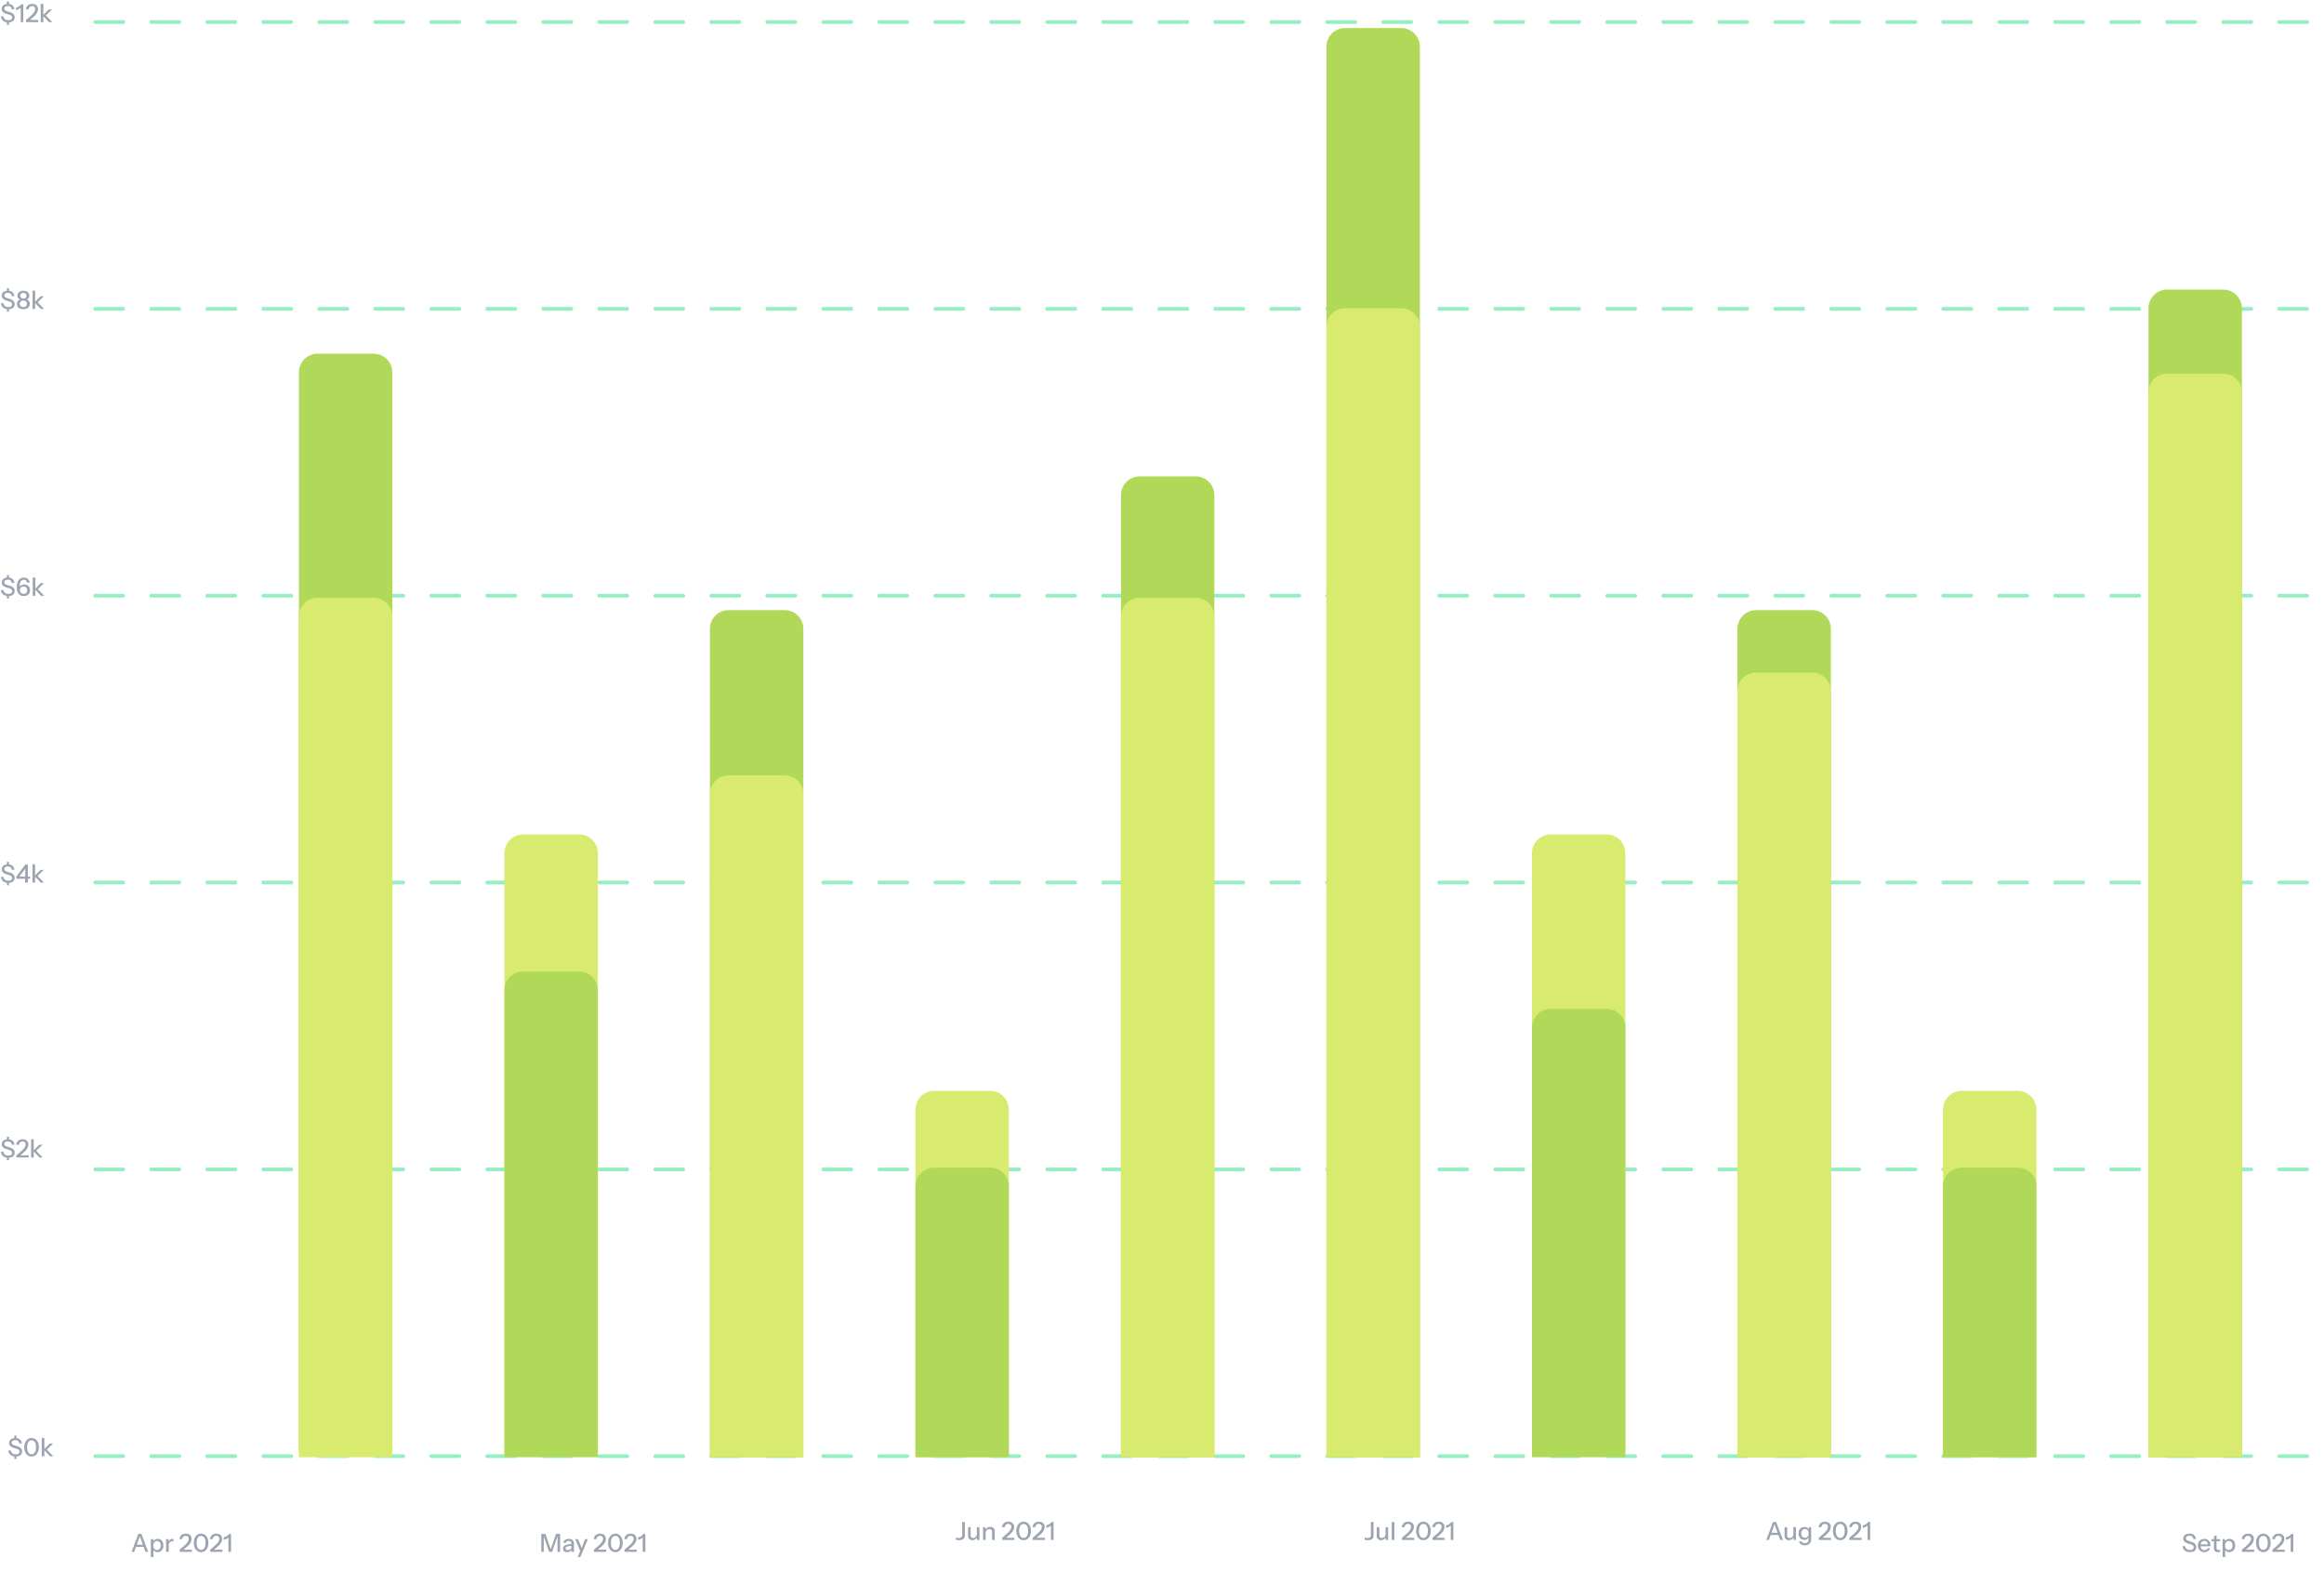 <svg xmlns="http://www.w3.org/2000/svg" width="210" height="142" fill="none" xmlns:v="https://vecta.io/nano"><style><![CDATA[.B{fill:#b1d959}.C{fill:#d9eb6f}]]></style><path stroke-opacity=".5" d="M8.61 1.991h200.42M8.61 27.909h200.42M8.61 53.828h200.42M8.61 79.746h200.42M8.61 105.665h200.42M8.61 131.583h200.42" stroke="#2fdf84" stroke-width=".338" stroke-linecap="round" stroke-dasharray="2.53 2.53"/><g fill="#9ba4b0"><path d="M11.889 140.231l.611-1.622h.207l-.584 1.622h-.234zm1.255 0l-.584-1.622h.219l.613 1.622h-.248zm-.947-.646h.87v.198h-.87v-.198zm2.045.667a.46.46 0 0 1-.271-.077c-.073-.051-.117-.125-.14-.219l.032-.004v.741h-.234v-1.611h.223v.264l-.023-.007c.024-.087.075-.156.153-.205a.5.5 0 0 1 .275-.074.47.47 0 0 1 .268.074c.075.05.135.119.176.207s.063.193.063.311a.72.72 0 0 1-.065.316.49.49 0 0 1-.183.209.5.5 0 0 1-.275.075zm-.05-.194a.3.3 0 0 0 .243-.108c.06-.072.09-.172.09-.298s-.03-.221-.09-.29a.31.31 0 0 0-.246-.106c-.104 0-.184.036-.246.108a.44.44 0 0 0-.09.295c0 .123.03.221.09.293s.144.106.248.106zm.819.173v-1.149h.223v.286h.011v.863h-.234zm.234-.599l-.029-.273c.027-.097.074-.172.14-.223s.145-.076.237-.076c.035 0 .059.003.072.009v.22c-.008-.003-.018-.004-.032-.004s-.03-.002-.05-.002c-.113 0-.198.029-.255.088s-.083.145-.083.261zm.987.599v-.196l.394-.338a2.53 2.53 0 0 0 .255-.257.87.87 0 0 0 .135-.205.45.45 0 0 0 .041-.184c0-.085-.025-.15-.074-.197s-.115-.072-.201-.072-.161.027-.216.079-.09.124-.104.219h-.243a.54.54 0 0 1 .173-.359.58.58 0 0 1 .404-.135c.159 0 .285.042.376.126s.14.2.14.348a.62.62 0 0 1-.043.225.87.87 0 0 1-.135.232 2.36 2.36 0 0 1-.255.266l-.392.329-.056-.077h.91v.196h-1.109zm1.939.023c-.131 0-.246-.035-.345-.106a.71.71 0 0 1-.232-.297 1.09 1.09 0 0 1-.083-.438c0-.163.028-.307.083-.43a.68.68 0 0 1 .232-.291c.099-.07.214-.106.345-.106s.245.036.343.106a.7.7 0 0 1 .232.291c.056.125.083.267.083.43a1.08 1.08 0 0 1-.083.438c-.056.126-.133.225-.232.297s-.213.106-.343.106zm0-.205c.086 0 .159-.026.219-.079a.49.49 0 0 0 .135-.223c.032-.096.047-.208.047-.336s-.016-.236-.047-.329a.45.45 0 0 0-.135-.214c-.059-.051-.131-.077-.219-.077s-.163.026-.223.077a.47.47 0 0 0-.135.216c-.031.093-.045.201-.045.327a1.08 1.08 0 0 0 .047.336c.032.096.077.17.135.223s.134.079.221.079zm.82.182v-.196l.394-.338a2.53 2.53 0 0 0 .255-.257.87.87 0 0 0 .135-.205.45.45 0 0 0 .041-.184c0-.085-.025-.15-.074-.197s-.115-.072-.201-.072-.161.027-.216.079-.09.124-.104.219h-.243c.015-.149.073-.268.174-.359s.237-.135.403-.135c.159 0 .285.042.376.126s.14.2.14.348a.63.63 0 0 1-.043.225.87.87 0 0 1-.135.232 2.25 2.25 0 0 1-.255.266l-.392.329-.056-.077h.91v.196h-1.109zm1.651 0v-1.399l.043.018a.38.38 0 0 1-.101.124.79.79 0 0 1-.167.106.84.84 0 0 1-.201.061v-.23a.76.76 0 0 0 .194-.059c.063-.03.119-.066.169-.108a.45.45 0 0 0 .11-.135h.185v1.622h-.232zm28.271 0v-1.622h.37l.541 1.564h-.122l.536-1.564h.374v1.622h-.237v-1.525h.036l-.523 1.525h-.266l-.523-1.512h.036v1.512h-.223zm2.744 0a.55.55 0 0 1-.016-.094l-.002-.126h-.011v-.548c0-.074-.019-.129-.056-.165s-.094-.056-.173-.056-.138.015-.185.045-.071.073-.079.129h-.223a.35.35 0 0 1 .147-.26c.088-.065.204-.096.349-.096s.263.035.338.105.113.172.113.307v.539c0 .034.002.069.007.106a1.2 1.2 0 0 0 .02.114h-.228zm-.397.023c-.117 0-.21-.029-.279-.086s-.104-.137-.104-.236.036-.183.108-.241a.64.64 0 0 1 .316-.122l.379-.061v.165l-.343.054a.41.41 0 0 0-.173.06c-.038.029-.056.07-.056.124s.017.093.052.12.088.038.155.038c.09 0 .165-.022.223-.065s.09-.099.09-.165l.029.167c-.027.08-.075.141-.144.185s-.153.063-.252.063zm.941.439l.277-.633.047-.074.349-.904h.243l-.676 1.611H52.2zm.266-.462l-.491-1.149h.255l.417 1.035-.18.114zm1.202 0v-.196l.394-.338a2.64 2.64 0 0 0 .255-.257.86.86 0 0 0 .135-.205c.027-.062.041-.123.041-.184 0-.085-.025-.15-.074-.197s-.115-.072-.201-.072-.161.027-.216.079-.09.124-.104.219h-.243a.54.54 0 0 1 .173-.359c.1-.091.237-.135.403-.135.159 0 .285.042.376.126s.14.2.14.348a.63.63 0 0 1-.043.225.87.87 0 0 1-.135.232 2.36 2.36 0 0 1-.255.266l-.392.329-.056-.077h.91v.196h-1.109zm1.94.023c-.131 0-.246-.035-.345-.106a.71.71 0 0 1-.232-.297 1.09 1.09 0 0 1-.083-.438c0-.163.028-.307.083-.43a.69.69 0 0 1 .232-.291.59.59 0 0 1 .345-.106c.131 0 .245.036.343.106a.68.68 0 0 1 .232.291 1.03 1.03 0 0 1 .083.43 1.08 1.08 0 0 1-.083.438.71.71 0 0 1-.232.297c-.099.071-.213.106-.343.106zm0-.205c.086 0 .159-.026.219-.079a.49.49 0 0 0 .135-.223 1.08 1.08 0 0 0 .047-.336 1.03 1.03 0 0 0-.047-.329.45.45 0 0 0-.135-.214c-.059-.051-.132-.077-.219-.077s-.163.026-.223.077a.47.47 0 0 0-.135.216 1.06 1.06 0 0 0-.045.327c0 .128.016.24.047.336s.077.17.135.223.134.079.221.079zm.82.182v-.196l.394-.338a2.53 2.53 0 0 0 .255-.257c.063-.076.108-.143.135-.205s.041-.123.041-.184c0-.085-.025-.15-.074-.197s-.115-.072-.201-.072-.161.027-.216.079-.09.124-.104.219h-.243c.015-.149.073-.268.174-.359s.237-.135.403-.135c.159 0 .285.042.376.126s.14.2.14.348a.63.63 0 0 1-.043.225.87.87 0 0 1-.135.232 2.36 2.36 0 0 1-.255.266l-.392.329-.056-.077h.91v.196h-1.109zm1.651 0v-1.399l.043.018c-.02.042-.053.083-.101.124a.79.79 0 0 1-.167.106.84.84 0 0 1-.2.061v-.23a.76.76 0 0 0 .194-.059c.063-.03.119-.066.169-.108a.45.45 0 0 0 .11-.135h.185v1.622h-.232zm28.584-1.057c-.057 0-.112-.004-.164-.013a.46.46 0 0 1-.115-.03v-.203a.61.61 0 0 0 .119.034c.046.009.094.014.142.014.099 0 .174-.02.223-.061s.077-.108.077-.198v-1.188h.239v1.197c0 .15-.044.263-.133.338s-.218.11-.388.11zm1.2 0a.43.43 0 0 1-.203-.047.36.36 0 0 1-.138-.135.4.4 0 0 1-.047-.196v-.794h.234v.739c0 .08.02.139.059.178s.095.059.167.059a.32.32 0 0 0 .171-.045c.049-.03.091-.071.119-.124s.045-.116.045-.187l.029.275c-.037.084-.095.152-.174.203a.48.48 0 0 1-.264.074zm.417-.022v-.271h-.009v-.879h.232v1.15h-.223zm.551 0v-1.15h.223v.271h.011v.879h-.234zm.816 0v-.74c0-.079-.02-.139-.061-.178s-.098-.058-.176-.058c-.068 0-.128.015-.18.045a.33.33 0 0 0-.122.124.38.38 0 0 0-.043.187l-.029-.275a.45.45 0 0 1 .174-.203c.078-.05.169-.074.273-.074.123 0 .22.034.291.103s.106.161.106.275v.794h-.232zm.91 0v-.196l.394-.339a2.68 2.68 0 0 0 .255-.256c.063-.076.108-.144.135-.206a.45.45 0 0 0 .041-.184c0-.084-.025-.15-.074-.196s-.115-.073-.201-.073-.161.027-.216.079-.09.124-.104.219h-.243c.015-.149.073-.268.173-.358s.237-.136.403-.136a.53.53 0 0 1 .376.127.45.45 0 0 1 .14.347.62.62 0 0 1-.043.225.87.87 0 0 1-.135.232 2.36 2.36 0 0 1-.255.266l-.392.329-.056-.076h.91v.196h-1.109zm1.939.022c-.131 0-.246-.035-.345-.106s-.177-.171-.232-.297a1.09 1.09 0 0 1-.083-.437 1.04 1.04 0 0 1 .083-.431.68.68 0 0 1 .232-.291c.099-.07.214-.106.345-.106s.245.036.343.106a.69.69 0 0 1 .232.291 1.04 1.04 0 0 1 .083.431c0 .165-.028.311-.083.437a.71.71 0 0 1-.232.297c-.099.072-.213.106-.343.106zm0-.205c.086 0 .159-.026.219-.079a.49.49 0 0 0 .135-.223c.032-.096.047-.208.047-.336s-.016-.236-.047-.329a.45.45 0 0 0-.135-.214c-.059-.051-.132-.077-.219-.077s-.163.026-.223.077a.47.47 0 0 0-.135.216c-.031.093-.045.201-.045.327a1.08 1.08 0 0 0 .047.336.5.5 0 0 0 .135.223c.06.053.134.079.221.079zm.82.183v-.196l.394-.339a2.68 2.68 0 0 0 .255-.256c.063-.076.108-.144.135-.206a.45.45 0 0 0 .041-.184c0-.084-.025-.15-.074-.196s-.115-.073-.201-.073-.161.027-.216.079-.09.124-.104.219h-.243a.53.53 0 0 1 .174-.358c.101-.09.237-.136.404-.136a.53.53 0 0 1 .376.127.45.45 0 0 1 .14.347.62.62 0 0 1-.043.225.87.87 0 0 1-.135.232 2.36 2.36 0 0 1-.255.266l-.392.329-.056-.076h.911v.196h-1.109zm1.651 0v-1.4l.043.018a.38.38 0 0 1-.102.124.75.75 0 0 1-.167.106.8.8 0 0 1-.201.061v-.23a.76.76 0 0 0 .194-.059.77.77 0 0 0 .169-.108.46.46 0 0 0 .111-.135h.185v1.623h-.232zm28.625.022c-.058 0-.112-.004-.165-.013a.41.41 0 0 1-.115-.03v-.203a.6.6 0 0 0 .12.034c.046.009.093.014.142.014.099 0 .173-.02.223-.061s.076-.108.076-.198v-1.188h.239v1.197c0 .15-.044.263-.133.338s-.218.11-.387.11zm1.2 0a.43.43 0 0 1-.203-.047c-.059-.033-.104-.078-.137-.135s-.048-.123-.048-.196v-.794h.235v.739c0 .08.019.139.058.178s.095.059.167.059a.32.32 0 0 0 .171-.045c.051-.03.091-.071.12-.124s.045-.116.045-.187l.029.275c-.038.084-.095.152-.174.203s-.164.074-.263.074zm.417-.022v-.271h-.009v-.879h.232v1.15h-.223zm.551 0v-1.623h.235v1.623h-.235zm.923 0v-.196l.394-.339a2.64 2.64 0 0 0 .255-.256c.063-.076.108-.144.135-.206s.04-.123.04-.184c0-.084-.024-.15-.074-.196s-.115-.073-.2-.073-.161.027-.217.079a.36.36 0 0 0-.104.219h-.243a.53.53 0 0 1 .174-.358c.102-.091.236-.136.403-.136a.53.53 0 0 1 .376.127.44.44 0 0 1 .14.347.62.62 0 0 1-.043.225.87.87 0 0 1-.135.232 2.33 2.33 0 0 1-.255.266l-.392.329-.056-.076h.91v.196h-1.108zm1.939.022c-.131 0-.246-.035-.345-.106a.71.71 0 0 1-.232-.297 1.1 1.1 0 0 1-.083-.437 1.05 1.05 0 0 1 .083-.431c.056-.125.133-.222.232-.291a.59.59 0 0 1 .345-.106c.131 0 .245.036.343.106a.7.7 0 0 1 .232.291 1.05 1.05 0 0 1 .083.431c0 .165-.028.311-.083.437a.71.71 0 0 1-.232.297c-.099.072-.214.106-.343.106zm0-.205c.086 0 .159-.026.219-.079a.49.49 0 0 0 .135-.223c.031-.096.047-.208.047-.336s-.016-.236-.047-.329a.45.45 0 0 0-.135-.214c-.059-.051-.132-.077-.219-.077s-.163.026-.223.077a.47.47 0 0 0-.135.216 1.06 1.06 0 0 0-.045.327c0 .128.015.24.047.336a.51.51 0 0 0 .135.223c.06.053.134.079.221.079zm.821.183v-.196l.394-.339a2.76 2.76 0 0 0 .255-.256c.063-.076.108-.144.135-.206s.04-.123.04-.184c0-.084-.024-.15-.074-.196s-.115-.073-.201-.073-.16.027-.216.079-.09.124-.104.219h-.243a.53.53 0 0 1 .174-.358c.102-.091.236-.136.403-.136a.53.53 0 0 1 .376.127c.093.084.14.199.14.347a.62.62 0 0 1-.043.225.87.87 0 0 1-.135.232 2.33 2.33 0 0 1-.255.266l-.392.329-.056-.076h.91v.196h-1.108zm1.651 0v-1.4l.043.018c-.02.042-.054.083-.102.124s-.104.076-.167.106a.8.8 0 0 1-.2.061v-.23c.066-.011.13-.03.194-.059a.73.73 0 0 0 .169-.108c.05-.042.086-.088.11-.135h.185v1.623h-.232zm28.509 0l.611-1.623h.207l-.583 1.623h-.235zm1.256 0l-.584-1.623h.218l.614 1.623h-.248zm-.947-.647h.87v.198h-.87v-.198zm1.731.669c-.076 0-.144-.016-.202-.047a.35.35 0 0 1-.138-.135c-.033-.057-.047-.123-.047-.196v-.794h.234v.739c0 .08.02.139.059.178s.094.059.167.059c.064 0 .121-.015.171-.045a.31.31 0 0 0 .119-.124c.03-.054.045-.116.045-.187l.03.275a.47.47 0 0 1-.174.203.48.48 0 0 1-.264.074zm.417-.022v-.271h-.009v-.879h.232v1.15h-.223zm1.028.484c-.145 0-.264-.033-.359-.099s-.149-.151-.169-.259h.221c.015.049.048.088.099.117s.123.043.21.043c.112 0 .197-.028.252-.084s.084-.138.084-.247v-.248l.02.004c-.023.087-.071.156-.147.207a.47.47 0 0 1-.27.075.49.49 0 0 1-.266-.072c-.077-.048-.136-.115-.178-.201a.69.69 0 0 1-.063-.304c0-.117.022-.22.065-.309a.48.48 0 0 1 .183-.205c.078-.048.172-.072.277-.072s.198.026.268.079.118.124.138.218l-.018.003v-.28h.223v1.102a.5.5 0 0 1-.154.39c-.1.095-.239.142-.416.142zm.011-.68c.1 0 .181-.036.241-.106s.092-.168.092-.291-.03-.215-.092-.284-.141-.104-.243-.104-.184.036-.244.106-.09.165-.09.289a.42.42 0 0 0 .09.286c.06.071.144.104.246.104zm1.247.196v-.196l.395-.339c.106-.096.191-.181.254-.256s.109-.144.136-.206.04-.123.04-.184c0-.084-.025-.15-.074-.196s-.115-.073-.201-.073-.161.027-.216.079-.09.124-.104.219h-.243c.015-.149.073-.268.173-.358s.237-.136.404-.136a.53.53 0 0 1 .376.127c.093.084.14.199.14.347a.62.62 0 0 1-.043.225.87.87 0 0 1-.135.232 2.33 2.33 0 0 1-.255.266l-.392.329-.056-.076h.91v.196h-1.109zm1.94.022c-.131 0-.246-.035-.345-.106a.71.71 0 0 1-.232-.297 1.08 1.08 0 0 1-.084-.437c0-.164.028-.308.084-.431a.68.68 0 0 1 .232-.291c.099-.07.214-.106.345-.106a.57.57 0 0 1 .342.106.68.68 0 0 1 .233.291 1.05 1.05 0 0 1 .083.431c0 .165-.028.311-.083.437a.71.71 0 0 1-.233.297.57.57 0 0 1-.342.106zm0-.205c.085 0 .158-.026.218-.079s.106-.128.136-.223a1.12 1.12 0 0 0 .047-.336c0-.128-.016-.236-.047-.329a.45.45 0 0 0-.136-.214.32.32 0 0 0-.218-.077c-.089 0-.163.026-.223.077s-.104.123-.136.216a1.06 1.06 0 0 0-.045.327c0 .128.016.24.048.336a.49.49 0 0 0 .135.223c.06.053.134.079.221.079zm.82.183v-.196l.395-.339c.106-.096.191-.181.254-.256s.109-.144.136-.206.04-.123.04-.184c0-.084-.025-.15-.074-.196s-.115-.073-.201-.073-.161.027-.216.079-.09.124-.104.219h-.243c.015-.149.073-.268.173-.358s.237-.136.404-.136c.159 0 .284.042.376.127s.14.199.14.347a.62.62 0 0 1-.043.225.87.87 0 0 1-.135.232 2.33 2.33 0 0 1-.255.266l-.392.329-.056-.076h.91v.196h-1.109zm1.651 0v-1.4l.043.018a.37.37 0 0 1-.101.124c-.048.041-.104.076-.167.106a.8.8 0 0 1-.2.061v-.23c.066-.011.13-.03.193-.059a.73.73 0 0 0 .169-.108c.049-.042.087-.088.111-.135h.185v1.623h-.233z"/><path d="M197.887 140.252c-.195 0-.351-.047-.468-.14s-.186-.226-.206-.399h.233c.013.113.058.198.135.257s.18.088.311.088c.11 0 .192-.02.248-.061s.085-.098.085-.173c0-.068-.018-.121-.056-.16a.43.43 0 0 0-.178-.1l-.282-.09c-.144-.046-.25-.105-.317-.176a.37.37 0 0 1-.102-.268.41.41 0 0 1 .068-.236.44.44 0 0 1 .194-.154c.084-.037.181-.056.292-.056.172 0 .309.044.411.131s.163.205.178.358h-.232c-.018-.102-.058-.177-.118-.223s-.142-.072-.248-.072a.4.4 0 0 0-.232.058.19.19 0 0 0-.083.165c0 .057.018.105.054.144s.099.07.185.097l.295.095c.137.043.237.103.302.178a.42.42 0 0 1 .099.284c0 .144-.049.256-.148.336s-.239.117-.42.117zm1.305.002c-.115 0-.217-.026-.306-.077a.54.54 0 0 1-.205-.211c-.05-.091-.075-.194-.075-.312s.025-.222.073-.311.118-.16.207-.209a.61.61 0 0 1 .304-.074.56.56 0 0 1 .289.072.47.47 0 0 1 .189.196c.045.084.068.184.068.299a.43.43 0 0 1-.003.052c0 .015-.001.031-.004.048h-.965v-.176h.8l-.058.07c0-.124-.028-.217-.084-.282s-.133-.097-.232-.097c-.107 0-.191.037-.254.11s-.093.173-.093.302.031.233.093.307.15.11.261.11c.068 0 .126-.013.176-.04s.086-.07.11-.124h.221a.5.5 0 0 1-.192.255.55.55 0 0 1-.32.092zm1.253 0c-.134 0-.233-.031-.296-.092s-.092-.156-.092-.278v-1.066l.232-.088v1.157c0 .06.016.104.047.133s.083.042.154.042c.027 0 .051-.002.072-.006a.29.29 0 0 0 .054-.016v.189c-.017.008-.04.014-.07.018s-.064.007-.101.007zm-.618-.985v-.187h.789v.187h-.789zm1.624.983c-.108 0-.198-.026-.27-.077s-.118-.125-.14-.219l.031-.004v.741h-.234v-1.611h.223v.264l-.022-.007c.024-.087.075-.156.153-.205a.5.5 0 0 1 .275-.074.47.47 0 0 1 .268.074c.077.049.135.119.176.207s.063.193.063.311-.022.226-.065.316a.5.5 0 0 1-.458.284zm-.049-.194a.3.3 0 0 0 .243-.108c.06-.072.09-.172.09-.298s-.03-.221-.09-.29a.31.31 0 0 0-.246-.106c-.104 0-.184.036-.245.108s-.091.169-.091.295.03.221.091.293a.31.31 0 0 0 .248.106zm1.177.173v-.196l.395-.338c.106-.096.191-.181.254-.257s.108-.143.135-.205a.44.44 0 0 0 .041-.184c0-.085-.025-.15-.074-.197s-.115-.072-.201-.072-.161.027-.216.079-.09.124-.104.219h-.243a.54.54 0 0 1 .173-.359c.102-.09.237-.135.404-.135.159 0 .284.042.376.126s.14.2.14.348a.64.64 0 0 1-.043.225.87.87 0 0 1-.135.232 2.33 2.33 0 0 1-.255.266l-.392.329-.057-.077h.911v.196h-1.109zm1.94.023c-.131 0-.246-.035-.345-.106a.71.71 0 0 1-.232-.297c-.056-.128-.084-.274-.084-.438a1.03 1.03 0 0 1 .084-.43.68.68 0 0 1 .232-.291c.099-.07.214-.106.345-.106a.57.57 0 0 1 .342.106.68.68 0 0 1 .232.291 1.03 1.03 0 0 1 .084.43c0 .166-.028.311-.084.438a.71.71 0 0 1-.232.297.57.57 0 0 1-.342.106zm0-.205c.085 0 .158-.026.218-.079a.49.49 0 0 0 .135-.223c.032-.096.048-.208.048-.336s-.016-.236-.048-.329a.45.45 0 0 0-.135-.214.32.32 0 0 0-.218-.077c-.089 0-.163.026-.223.077s-.104.123-.136.216a1.06 1.06 0 0 0-.045.327c0 .128.016.24.048.336s.076.17.135.223a.32.32 0 0 0 .221.079zm.82.182v-.196l.394-.338a2.53 2.53 0 0 0 .255-.257c.063-.075.108-.143.135-.205s.041-.123.041-.184c0-.085-.025-.15-.074-.197s-.115-.072-.201-.072-.161.027-.216.079-.091.124-.104.219h-.243c.015-.149.072-.268.173-.359s.237-.135.404-.135c.159 0 .284.042.376.126s.14.2.14.348a.64.64 0 0 1-.043.225.87.87 0 0 1-.135.232 2.42 2.42 0 0 1-.255.266l-.392.329-.057-.077h.911v.196h-1.109zm1.651 0v-1.399l.043.018a.37.37 0 0 1-.101.124c-.048.04-.104.076-.167.106s-.13.049-.201.061v-.23a.76.76 0 0 0 .194-.059c.063-.03.12-.066.169-.108a.48.48 0 0 0 .111-.135h.184v1.622h-.232zM1.296 130.023v-.302h.192v.302h-.192zm.192 1.524v.291h-.192v-.291h.192zm-.061.065c-.195 0-.352-.046-.469-.14s-.186-.226-.205-.398h.232c.014.112.059.198.135.256s.18.088.311.088c.11 0 .192-.02.248-.06s.086-.099.086-.174c0-.068-.019-.121-.056-.16s-.097-.074-.178-.099l-.282-.09c-.144-.047-.25-.106-.318-.176s-.101-.16-.101-.268a.41.41 0 0 1 .068-.237.45.45 0 0 1 .194-.153c.084-.038.182-.057.293-.057.171 0 .308.044.41.131s.163.205.178.359H1.74c-.018-.103-.057-.177-.117-.224s-.143-.072-.248-.072c-.099 0-.177.02-.232.059a.19.19 0 0 0-.083.164c0 .057.018.106.054.145s.099.069.185.097l.295.094c.137.044.237.103.302.178a.42.42 0 0 1 .099.284c0 .144-.05.256-.149.336s-.239.117-.419.117zm1.426.002c-.131 0-.246-.035-.345-.105a.7.7 0 0 1-.232-.298c-.055-.126-.083-.273-.083-.437s.028-.307.083-.431a.68.68 0 0 1 .232-.29.59.59 0 0 1 .345-.106c.131 0 .245.035.343.106a.7.7 0 0 1 .232.29c.055.124.083.267.083.431s-.028.311-.083.437a.72.72 0 0 1-.232.298.58.58 0 0 1-.343.105zm0-.205c.086 0 .159-.026.219-.079a.49.49 0 0 0 .135-.223c.032-.096.047-.208.047-.335a1.04 1.04 0 0 0-.047-.329.46.46 0 0 0-.135-.215.32.32 0 0 0-.219-.076c-.089 0-.163.025-.223.076s-.104.124-.135.217a1.05 1.05 0 0 0-.045.327c0 .127.016.239.047.335a.5.5 0 0 0 .135.223c.058.052.134.079.221.079zm.919.183v-1.652h.234v1.652h-.234zm.746 0l-.566-.597.548-.552h.295l-.622.604.011-.106.633.651h-.3zM.624 103.025v-.302h.192v.302H.624zm.192 1.523v.291H.624v-.291h.192zm-.061.066c-.195 0-.352-.047-.469-.14s-.186-.226-.205-.399h.232c.014.113.059.198.135.257s.18.088.311.088c.11 0 .192-.02.248-.061s.086-.098.086-.173c0-.068-.019-.121-.056-.16s-.097-.074-.178-.1l-.282-.09c-.144-.046-.25-.105-.318-.176a.37.37 0 0 1-.101-.268.41.41 0 0 1 .068-.236c.047-.066.111-.118.194-.154s.182-.056.293-.056c.171 0 .308.044.41.131s.163.205.178.358h-.232c-.018-.102-.057-.176-.117-.223s-.143-.072-.248-.072c-.099 0-.177.019-.232.058a.19.19 0 0 0-.083.165c0 .057.018.105.054.144a.45.45 0 0 0 .185.097l.295.095c.137.043.237.103.302.178a.42.42 0 0 1 .099.284c0 .144-.05.256-.149.336s-.239.117-.419.117zm.73-.02v-.197l.394-.338a2.57 2.57 0 0 0 .255-.257c.063-.075.108-.143.135-.205s.041-.123.041-.184c0-.085-.025-.15-.074-.197s-.115-.072-.201-.072-.161.027-.216.079-.09.124-.104.219h-.243a.53.53 0 0 1 .174-.358c.101-.09.237-.136.403-.136a.53.53 0 0 1 .376.127.45.45 0 0 1 .14.347.63.63 0 0 1-.043.225.87.87 0 0 1-.135.232 2.36 2.36 0 0 1-.255.266l-.392.329-.056-.077h.91v.197H1.485zm1.327 0v-1.652h.234v1.652h-.234zm.746 0l-.566-.598.548-.552h.295l-.622.604.011-.106.633.652h-.3zM.624 78.187v-.302h.192v.302H.624zm.192 1.523v.291H.624v-.291h.192zm-.061.065c-.195 0-.352-.046-.469-.14s-.186-.226-.205-.399h.232c.014.113.059.198.135.257a.5.5 0 0 0 .311.088c.11 0 .192-.02.248-.061a.2.2 0 0 0 .086-.174c0-.068-.019-.121-.056-.16s-.097-.074-.178-.099l-.282-.09c-.144-.047-.25-.105-.318-.176a.37.37 0 0 1-.101-.268.41.41 0 0 1 .068-.237.45.45 0 0 1 .194-.153c.084-.038.182-.056.293-.056.171 0 .308.044.41.131s.163.205.178.358h-.232c-.018-.102-.057-.177-.117-.223a.4.4 0 0 0-.248-.072c-.099 0-.177.02-.232.059a.19.19 0 0 0-.083.164c0 .057.018.105.054.144s.099.07.185.097l.295.095c.137.044.237.103.302.178a.42.42 0 0 1 .099.284c0 .144-.05.256-.149.336s-.239.117-.419.117zm1.517-.02v-.428l.009-.045v-.926l.086.025-.676.915-.092-.088h1.113v.196h-1.24v-.183l.809-1.089h.237v1.623h-.246zm.664 0v-1.652h.234v1.652h-.234zm.746 0l-.566-.597.548-.552h.295l-.622.604.011-.106.633.651h-.3zM.624 52.268v-.302h.192v.302H.624zm.192 1.524v.291H.624v-.291h.192zm-.061.065c-.195 0-.352-.047-.469-.14s-.186-.226-.205-.399h.232c.014.113.059.198.135.257a.5.5 0 0 0 .311.088c.11 0 .192-.02.248-.061a.2.2 0 0 0 .086-.174c0-.068-.019-.121-.056-.16s-.097-.074-.178-.099l-.282-.09c-.144-.047-.25-.105-.318-.176a.37.37 0 0 1-.101-.268.41.41 0 0 1 .068-.237.45.45 0 0 1 .194-.153c.084-.038.182-.056.293-.056.171 0 .308.044.41.131s.163.205.178.358h-.232c-.018-.102-.057-.177-.117-.223a.4.4 0 0 0-.248-.072c-.099 0-.177.02-.232.059a.19.19 0 0 0-.083.164c0 .057.018.105.054.144s.099.07.185.097l.295.095c.137.044.237.103.302.178a.42.42 0 0 1 .099.284c0 .144-.05.256-.149.336s-.239.117-.419.117zm1.386.002a.55.55 0 0 1-.46-.207c-.107-.14-.16-.34-.16-.599 0-.18.026-.334.077-.462s.126-.228.221-.295a.58.58 0 0 1 .34-.104c.144 0 .263.041.356.122s.152.192.171.334H2.44c-.012-.084-.044-.148-.095-.192s-.113-.068-.189-.068c-.126 0-.221.054-.284.162s-.095.271-.095.489v.146l-.059-.02a.41.41 0 0 1 .09-.185.45.45 0 0 1 .167-.122.54.54 0 0 1 .221-.045.54.54 0 0 1 .27.065c.078.044.138.105.18.185a.55.55 0 0 1 .065.273c0 .105-.024.198-.072.277s-.113.139-.198.183a.65.65 0 0 1-.302.063zm-.002-.196c.093 0 .169-.029.228-.086s.09-.139.09-.241-.029-.186-.088-.243-.137-.088-.234-.088-.177.028-.241.083a.29.29 0 0 0-.097.232.35.35 0 0 0 .045.18.32.32 0 0 0 .122.119c.053.029.111.043.176.043zm.819.174v-1.652h.234v1.652h-.234zm.746 0l-.566-.597.548-.552h.295l-.622.604.011-.106.633.651h-.3zM.624 26.35v-.302h.192v.302H.624zm.192 1.523v.291H.624v-.291h.192zm-.061.065c-.195 0-.352-.047-.469-.14s-.186-.226-.205-.399h.232c.014.113.059.198.135.257a.5.5 0 0 0 .311.088c.11 0 .192-.02.248-.061a.2.2 0 0 0 .086-.174c0-.068-.019-.121-.056-.16s-.097-.074-.178-.099l-.282-.09c-.144-.047-.25-.105-.318-.176a.37.37 0 0 1-.101-.268.41.41 0 0 1 .068-.237.45.45 0 0 1 .194-.153c.084-.038.182-.056.293-.056a.61.61 0 0 1 .41.131c.104.086.163.205.178.358h-.232c-.018-.102-.057-.177-.117-.223a.4.4 0 0 0-.248-.072c-.099 0-.177.02-.232.059a.19.19 0 0 0-.083.165c0 .057.018.105.054.144s.099.07.185.097l.295.095c.137.044.237.103.302.178a.42.42 0 0 1 .099.284c0 .144-.05.256-.149.336s-.239.117-.419.117zm1.358.002a.72.72 0 0 1-.307-.061.49.49 0 0 1-.201-.167.44.44 0 0 1-.07-.243c0-.081.017-.154.052-.219a.41.41 0 0 1 .147-.153.39.39 0 0 1 .21-.059l.016.047a.41.41 0 0 1-.201-.047c-.057-.033-.102-.078-.135-.135s-.047-.124-.047-.196a.38.38 0 0 1 .068-.225.44.44 0 0 1 .187-.153.67.67 0 0 1 .284-.056.65.65 0 0 1 .279.056.44.44 0 0 1 .187.153c.045.065.068.14.068.225a.38.38 0 0 1-.05.194c-.032.057-.076.102-.133.135a.4.4 0 0 1-.203.05l.018-.047c.078 0 .148.02.21.059a.4.4 0 0 1 .144.153c.034.064.054.138.054.221a.42.42 0 0 1-.072.241.47.47 0 0 1-.201.167.7.7 0 0 1-.304.061zm0-.196a.33.33 0 0 0 .234-.079.28.28 0 0 0 .088-.216c0-.089-.029-.159-.088-.209s-.135-.077-.234-.077a.35.35 0 0 0-.237.077.26.26 0 0 0-.086.209c0 .088.029.162.086.216s.137.079.237.079zm0-.768c.087 0 .155-.023.205-.068s.077-.106.077-.183-.026-.14-.079-.187a.29.29 0 0 0-.203-.07.29.29 0 0 0-.205.07c-.051.047-.077.109-.077.187a.23.23 0 0 0 .077.183c.051.045.119.068.205.068zm.829.942v-1.652h.234v1.652h-.234zm.746 0l-.566-.597.548-.552h.295l-.622.604.011-.106.633.651h-.3zM.624.431V.129h.192v.302H.624zm.192 1.524v.291H.624v-.291h.192zm-.061.065c-.195 0-.352-.047-.469-.14S.1 1.654.081 1.481h.232c.014.113.059.198.135.257a.5.5 0 0 0 .311.088c.11 0 .192-.02.248-.061a.2.2 0 0 0 .086-.174c0-.068-.019-.121-.056-.16S.94 1.358.859 1.333l-.282-.09c-.144-.047-.25-.105-.318-.176A.37.37 0 0 1 .158.799.41.41 0 0 1 .225.562.45.45 0 0 1 .419.409C.503.371.601.353.712.353c.171 0 .308.044.41.131s.163.205.178.358h-.232C1.05.739 1.011.665.951.618S.808.546.703.546c-.099 0-.177.02-.232.059A.19.19 0 0 0 .388.77c0 .057.018.105.054.144s.099.07.185.097l.295.095c.137.044.237.103.302.178a.42.42 0 0 1 .099.284c0 .144-.05.256-.149.336s-.239.117-.419.117zM1.873 2V.6l.043.018c-.02.042-.053.083-.101.124a.77.77 0 0 1-.167.106c-.063.029-.13.049-.201.061v-.23A.76.76 0 0 0 1.641.62c.063-.029.119-.065.169-.107a.47.47 0 0 0 .11-.135h.185V2h-.232zm.479 0v-.196l.394-.338c.107-.096.192-.182.255-.257s.108-.143.135-.205a.46.46 0 0 0 .041-.185c0-.084-.025-.149-.074-.196S2.988.551 2.902.551s-.161.026-.216.079-.09.124-.104.219h-.243C2.354.7 2.412.58 2.512.49s.237-.135.403-.135c.159 0 .285.042.376.126s.14.2.14.347a.63.63 0 0 1-.043.225.88.88 0 0 1-.135.232 2.33 2.33 0 0 1-.255.266l-.392.329-.056-.077h.91V2H2.352zm1.327 0V.348h.234V2h-.234zm.746 0l-.566-.597.548-.552h.295l-.622.604.011-.106.633.651h-.3z"/></g><path d="M27.011 33.648a1.69 1.69 0 0 1 1.688-1.688h5.065a1.69 1.69 0 0 1 1.688 1.688v97.616h-8.441V33.648z" class="B"/><g class="C"><use href="#B"/><use href="#C"/></g><path d="M45.581 89.473a1.69 1.69 0 0 1 1.688-1.688h5.065a1.69 1.69 0 0 1 1.688 1.688v42.204h-8.441V89.473z" class="B"/><path d="M82.72 100.264a1.69 1.69 0 0 1 1.688-1.689h5.064a1.69 1.69 0 0 1 1.688 1.689v31.413H82.72v-31.413z" class="C"/><path d="M82.72 107.199a1.69 1.69 0 0 1 1.688-1.688h5.064a1.69 1.69 0 0 1 1.688 1.688v24.478h-8.44v-24.478zm18.57-62.462a1.69 1.69 0 0 1 1.689-1.688h5.064a1.69 1.69 0 0 1 1.688 1.688v86.94h-8.441v-86.94z" class="B"/><use href="#B" x="74.279" class="C"/><path d="M64.15 56.819a1.69 1.69 0 0 1 1.688-1.688h5.064a1.69 1.69 0 0 1 1.688 1.688v74.859H64.15V56.819z" class="B"/><path d="M64.15 71.747a1.69 1.69 0 0 1 1.688-1.688h5.064a1.69 1.69 0 0 1 1.688 1.688v59.93H64.15v-59.93z" class="C"/><path d="M119.86 4.22a1.69 1.69 0 0 1 1.688-1.688h5.065a1.69 1.69 0 0 1 1.688 1.688v127.457h-8.441V4.22z" class="B"/><g class="C"><path d="M119.86 29.543a1.69 1.69 0 0 1 1.688-1.688h5.065a1.69 1.69 0 0 1 1.688 1.688v102.134h-8.441V29.543z"/><use href="#C" x="92.849"/></g><path d="M138.43 92.849a1.69 1.69 0 0 1 1.688-1.688h5.065a1.69 1.69 0 0 1 1.688 1.688v38.828h-8.441V92.849z" class="B"/><path d="M175.57 100.264a1.69 1.69 0 0 1 1.688-1.689h5.065a1.69 1.69 0 0 1 1.688 1.689v31.413h-8.441v-31.413z" class="C"/><path d="M175.57 107.199a1.69 1.69 0 0 1 1.688-1.688h5.065a1.69 1.69 0 0 1 1.688 1.688v24.478h-8.441v-24.478zm18.57-79.344a1.69 1.69 0 0 1 1.688-1.688h5.064a1.69 1.69 0 0 1 1.689 1.688v103.822h-8.441V27.855z" class="B"/><path d="M194.14 35.452a1.69 1.69 0 0 1 1.688-1.688h5.064a1.69 1.69 0 0 1 1.689 1.688v96.225h-8.441V35.452z" class="C"/><path d="M157 56.819a1.69 1.69 0 0 1 1.688-1.688h5.065a1.69 1.69 0 0 1 1.688 1.688v74.859H157V56.819z" class="B"/><path d="M157 62.462a1.69 1.69 0 0 1 1.688-1.688h5.065a1.69 1.69 0 0 1 1.688 1.688v69.215H157V62.462z" class="C"/><defs ><path id="B" d="M27.011 55.71a1.69 1.69 0 0 1 1.688-1.688h5.065a1.69 1.69 0 0 1 1.688 1.688v75.967h-8.441V55.71z"/><path id="C" d="M45.581 77.093a1.69 1.69 0 0 1 1.688-1.688h5.065a1.69 1.69 0 0 1 1.688 1.688v54.171h-8.441V77.093z"/></defs></svg>